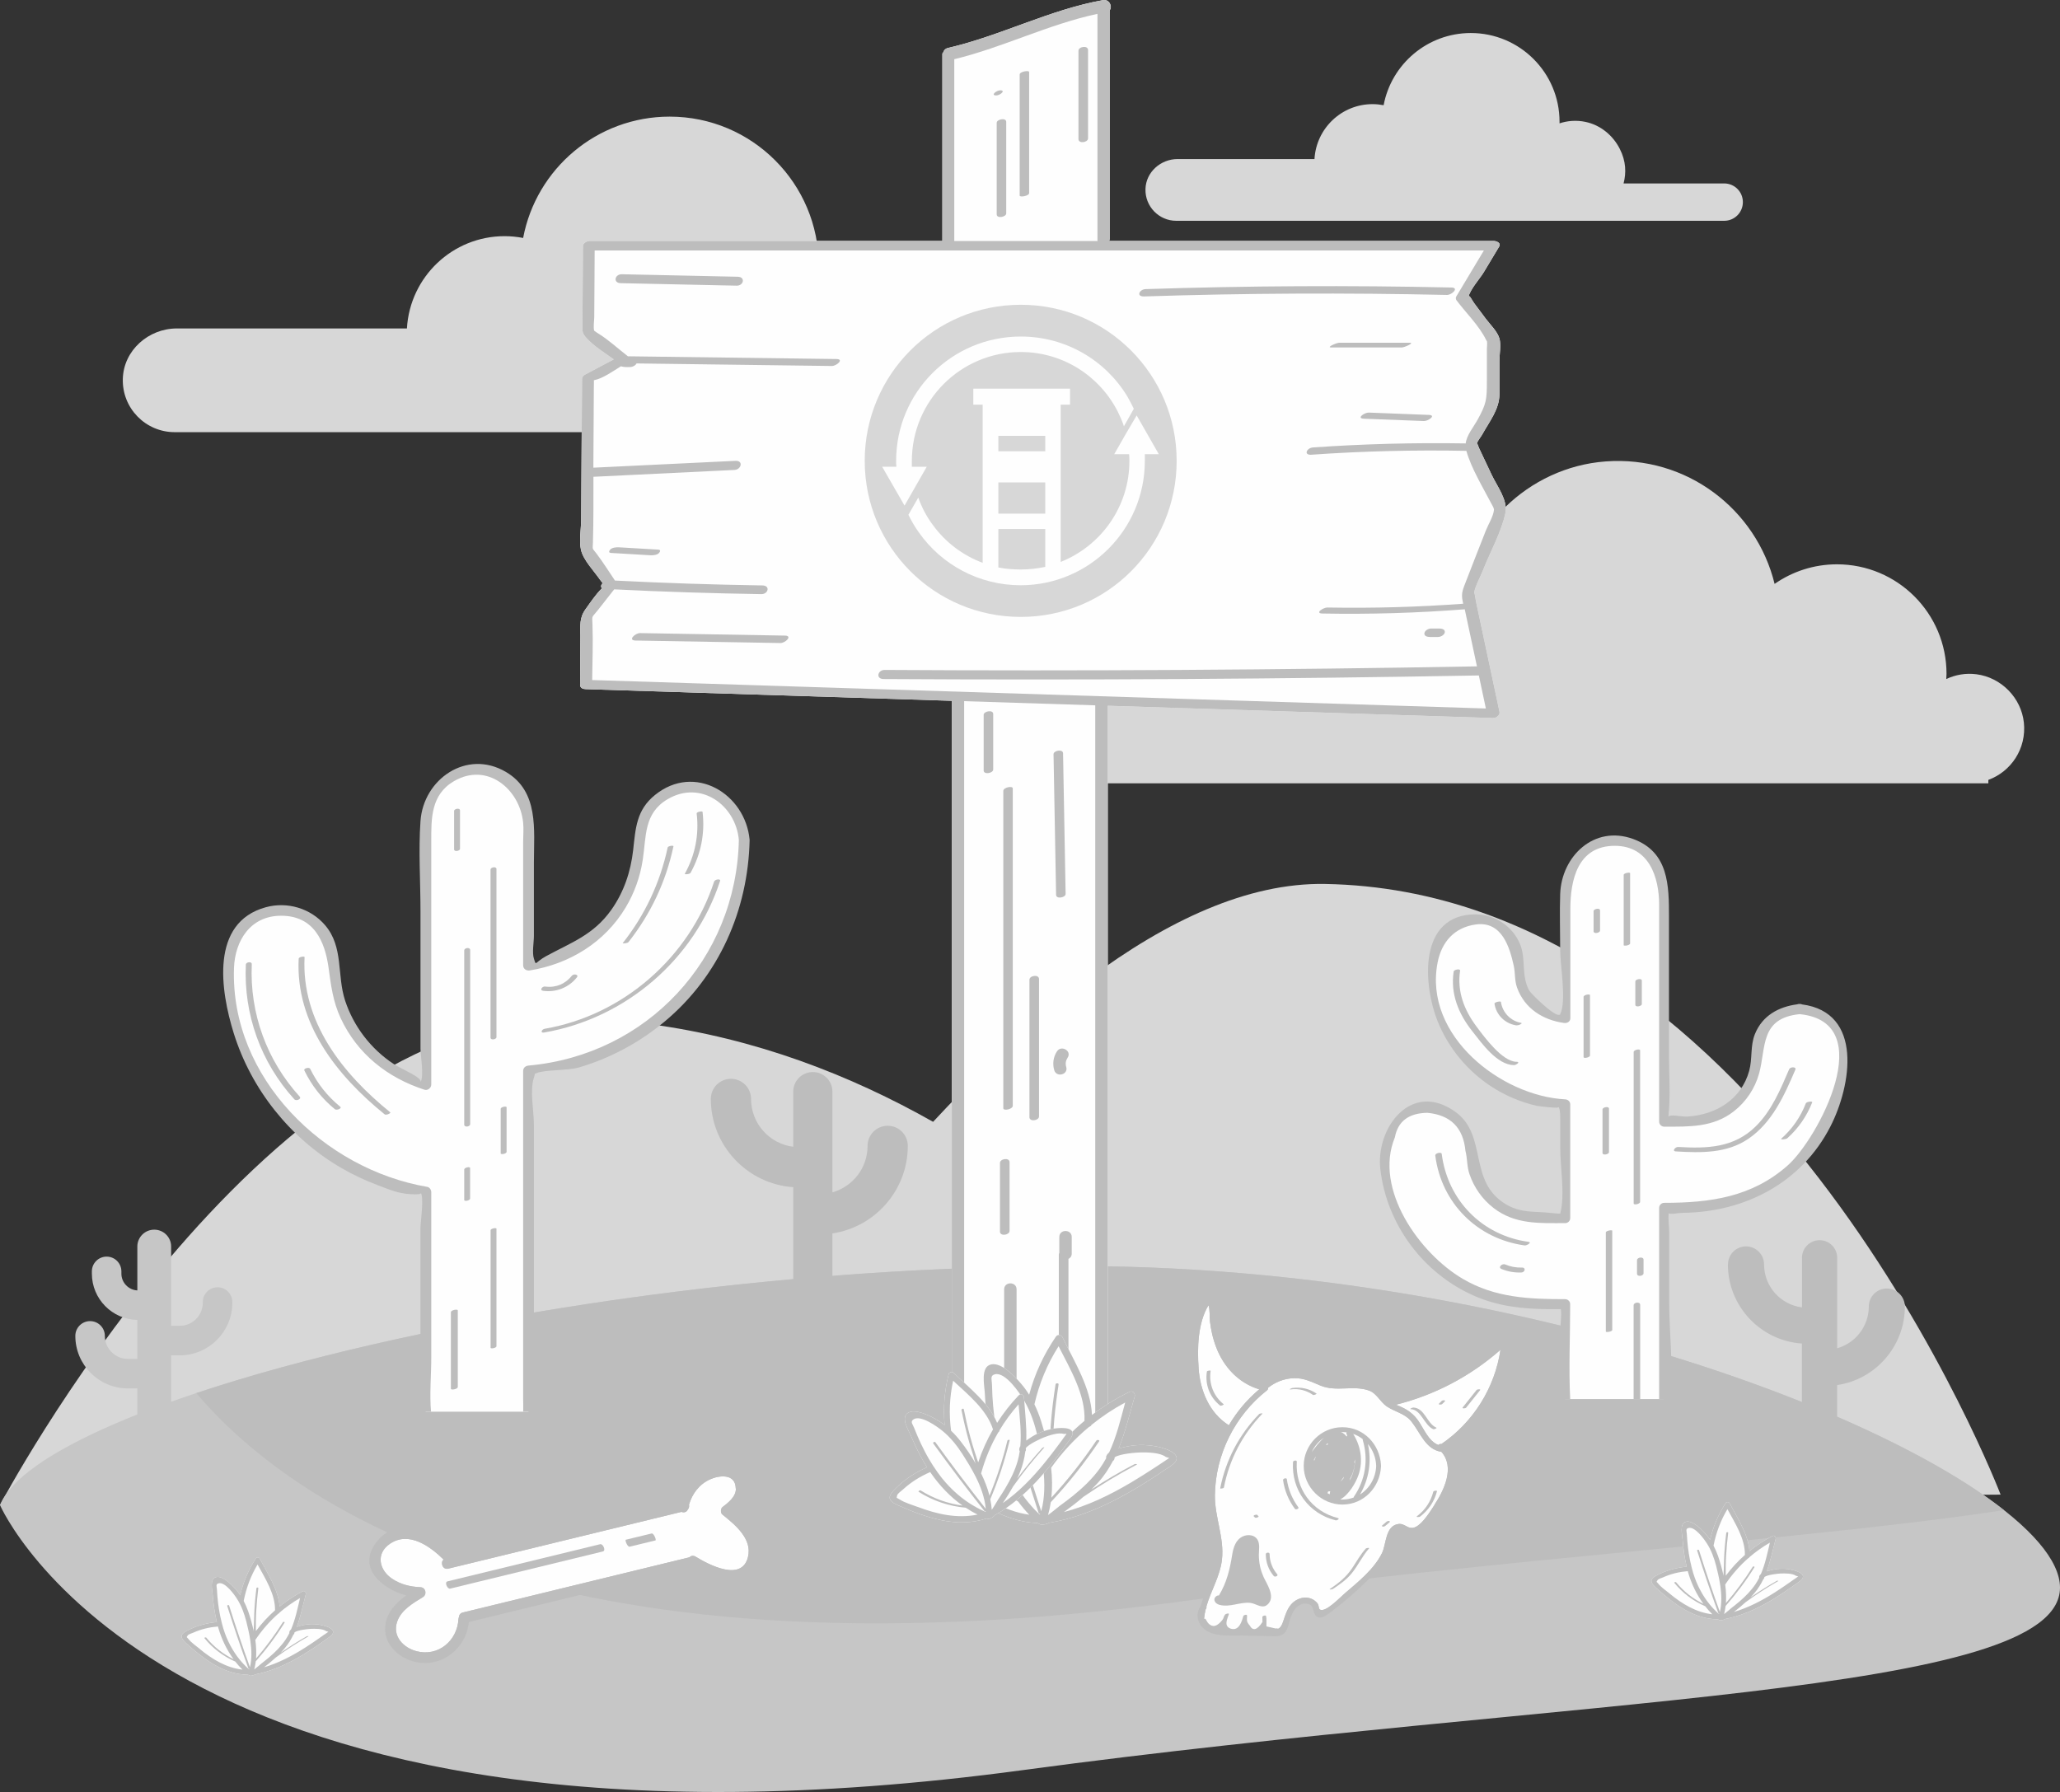 <?xml version="1.0" encoding="UTF-8"?>
<svg id="Layer_1" data-name="Layer 1" xmlns="http://www.w3.org/2000/svg" viewBox="0 0 346.17 301.17">
  <rect x="0" y="0" width="346.17" height="301.17" fill="#333333" stroke="none"/>
  <defs>
    <style>
      .cls-1 {
        fill: #d7d7d7;
      }

      .cls-2 {
        fill: #bdbdbd;
      }

      .cls-3 {
        fill: #c6c6c6;
      }

      .cls-4 {
        fill: #fefefe;
      }
    </style>
  </defs>
  <g>
    <path class="cls-1" d="M340.1,121.45c-.44-4.17-3.8-7.59-7.96-8.13-1.83-.24-3.57.09-5.08.8.01-.29.04-.58.04-.87,0-10.17-8.24-18.41-18.41-18.41-3.9,0-7.51,1.22-10.48,3.29-3.05-12.5-14.76-21.61-28.42-20.58-13,.98-23.6,11.36-24.87,24.33-.39,4.04.12,7.91,1.33,11.45-.38-.05-.76-.08-1.16-.08-1.79,0-3.46.52-4.88,1.41,0-.17.03-.33.03-.5,0-9.66-7.83-17.5-17.5-17.5s-17.5,7.83-17.5,17.5c0,.94.1,1.87.24,2.77h-29.38c-4.07,0-7.36,3.3-7.36,7.36s3.3,7.36,7.36,7.36h158.03v-.58c3.81-1.4,6.43-5.24,5.97-9.63Z"/>
    <path class="cls-1" d="M0,252.95s43.6-82.72,95.54-81.85c74.7,1.26,121.38,72.76,121.38,72.76L0,252.95Z"/>
    <path class="cls-1" d="M109.06,252.95s61.62-105.26,113.57-104.39c74.7,1.26,113.56,102.63,113.56,102.63l-227.13,1.76Z"/>
    <path class="cls-3" d="M346.17,266.82c0,18.3-81.84,18.19-174.21,30.66C27.62,316.96,0,252.95,0,252.95c6.94-17.35,95.09-40.17,180.98-40.17s165.19,35.74,165.19,54.04Z"/>
    <path class="cls-1" d="M184.1,62.09h-28.45c.77-2.96.72-6.26-1.07-9.79-1.94-3.82-5.45-6.71-9.64-7.59-2.61-.55-5.11-.33-7.36.41,0-.15.01-.3.01-.46,0-13.84-11.22-25.06-25.06-25.06-12.24,0-22.43,8.78-24.62,20.39-1.01-.19-2.05-.3-3.11-.3-8.77,0-15.92,6.86-16.42,15.51H29.72c-4.77,0-8.94,3.68-9.08,8.45-.15,4.94,3.81,8.98,8.71,8.98h154.74c2.91,0,5.27-2.36,5.27-5.27s-2.36-5.27-5.27-5.27Z"/>
    <path class="cls-1" d="M289.76,30.83h-16.93c.46-1.76.43-3.73-.64-5.82-1.15-2.27-3.24-3.99-5.74-4.52-1.55-.33-3.04-.2-4.38.24,0-.09,0-.18,0-.27,0-8.24-6.68-14.91-14.91-14.91-7.28,0-13.35,5.23-14.65,12.13-.6-.11-1.22-.18-1.85-.18-5.22,0-9.47,4.08-9.77,9.23h-23c-2.84,0-5.32,2.19-5.4,5.03-.09,2.94,2.27,5.35,5.18,5.35h92.07c1.73,0,3.14-1.4,3.14-3.14s-1.4-3.14-3.14-3.14Z"/>
    <path class="cls-2" d="M32.98,234.12c14.38,17.04,56.89,49.68,165.54,35.02,54.71-7.38,105.72-10.36,138.23-15.35-23.46-18.45-87.54-41.01-155.77-41.01-56.13,0-113.23,9.75-148,21.35Z"/>
    <g>
      <path class="cls-4" d="M252.96,86.16c.44-2.1-1.38-4.43-2.29-6.35-.71-1.51-1.43-3.02-2.14-4.53-.11-.23-.28-.89-.37-.71.15-.51.69-1.13.92-1.55,1.23-2.23,2.89-4.23,2.89-6.8v-5.6c0-1.07.3-2.69,0-3.73-.35-1.2-1.56-2.34-2.3-3.33-.65-.87-1.3-1.74-1.95-2.61-.38-.51-.82-1.53-.95-1.06.25-1.21,1.98-3.16,2.55-4.11.87-1.45,1.74-2.9,2.61-4.35.36-.6-.47-.93-.89-.93h-64.68c.07-.1.11-.21.11-.33V1.73c.52-.62-.05-1.9-1.11-1.71-9.02,1.61-17.2,6-26.1,8.05-.42.1-.64.37-.72.68-.11.1-.18.21-.18.33v31.42h-59.3c-.42,0-1.1.36-1.1.85-.03,4.35-.06,8.7-.08,13.05,0,1.38-.1,1.6.79,2.53,1.23,1.31,2.93,2.37,4.46,3.46-.01.01-.02.03-.04.04-1.57.83-3.14,1.66-4.71,2.49-.25.13-.56.39-.57.71-.03,4.7-.06,9.39-.09,14.09l-.06,9.6c0,1.52-.38,3.59-.03,5.09.4,1.74,2.2,3.56,3.2,5.02.11.16.28.36.44.57-.28.3-.38.66-.09.85-.03.03-.05.05-.08.08-.98.96-1.86,2.28-2.66,3.39-1.13,1.56-.9,2.74-.91,4.7-.02,2.69-.03,5.39-.05,8.08,0,.54.49.71.95.72,17.2.55,34.4,1.1,51.6,1.64l9.91.32v128.52c-.7.47-.5,1.88.6,1.93l24.54,1.21c.72.04,1.05-.54,1-1.1.04-.11.07-.23.07-.37V118.61c15.26.49,30.53.97,45.79,1.46,6.19.2,12.38.39,18.56.59.18.04.37.03.57-.01.28-.03.49-.15.64-.32.21-.18.33-.43.27-.71-1.31-6.16-2.63-12.32-3.94-18.48-.11-.52-.25-1.75-.33-1.49.22-1.26,1.06-2.68,1.52-3.86,1.2-3.07,3.09-6.41,3.76-9.64Z"/>
      <g>
        <path class="cls-2" d="M252.96,86.16c.44-2.1-1.38-4.43-2.29-6.35-.71-1.51-1.43-3.02-2.14-4.53-.11-.23-.28-.89-.37-.71.15-.51.69-1.13.92-1.55,1.23-2.23,2.89-4.23,2.89-6.8v-5.6c0-1.07.3-2.69,0-3.73-.35-1.2-1.56-2.34-2.3-3.33-.65-.87-1.3-1.74-1.95-2.61-.38-.51-.82-1.53-.95-1.06.25-1.21,1.98-3.16,2.55-4.11.87-1.45,1.74-2.9,2.61-4.35.36-.6-.47-.93-.89-.93h-64.68c.07-.1.11-.21.11-.33V1.73c.52-.62-.05-1.9-1.11-1.71-9.02,1.61-17.2,6-26.1,8.05-.42.1-.64.37-.72.68-.11.1-.18.21-.18.33v31.42h-59.3c-.42,0-1.1.36-1.1.85-.03,4.35-.06,8.7-.08,13.05,0,1.38-.1,1.6.79,2.53,1.23,1.31,2.93,2.37,4.46,3.46-.01.01-.02.03-.04.04-1.57.83-3.14,1.66-4.71,2.49-.25.13-.56.39-.57.71-.03,4.7-.06,9.39-.09,14.09l-.06,9.6c0,1.52-.38,3.59-.03,5.09.4,1.74,2.2,3.56,3.2,5.02.11.16.28.36.44.57-.28.3-.38.66-.09.85-.03.03-.05.05-.08.08-.98.96-1.86,2.28-2.66,3.39-1.13,1.56-.9,2.74-.91,4.7-.02,2.69-.03,5.39-.05,8.08,0,.54.49.71.95.72,17.2.55,34.4,1.1,51.6,1.64l9.91.32v128.52c-.7.47-.5,1.88.6,1.93l24.54,1.21c.72.04,1.05-.54,1-1.1.04-.11.07-.23.07-.37V118.61c15.26.49,30.53.97,45.79,1.46,6.19.2,12.38.39,18.56.59.18.04.37.03.57-.01.28-.03.49-.15.64-.32.21-.18.33-.43.27-.71-1.31-6.16-2.63-12.32-3.94-18.48-.11-.52-.25-1.75-.33-1.49.22-1.26,1.06-2.68,1.52-3.86,1.2-3.07,3.09-6.41,3.76-9.64ZM160.36,9.95c8.2-1.98,15.8-5.86,24.06-7.62v38.02c0,.06,0,.11.02.16h-24.08V9.95ZM184.04,247.3c-4.66-.23-9.31-.46-13.97-.69.41-.1.76-.42.76-.97v-28.95c0-1.34-2.09-1.34-2.09,0v28.95c0,.49.28.8.64.93-2.45-.12-4.91-.24-7.36-.36V117.84c7.34.23,14.68.47,22.03.7v128.76ZM245.94,101.46c-7.62.56-15.25.78-22.89.64-.68-.01-2.17.98-.82,1.01,7.98.15,15.95-.09,23.91-.71.68,3.2,1.36,6.39,2.05,9.59-33.18.6-66.36.8-99.54.6-1.17,0-1.53,1.52-.17,1.53,33.35.2,66.69,0,100.03-.6.4,1.85.79,3.7,1.18,5.55l-50.29-1.6c-27.3-.87-54.6-1.74-81.9-2.61-6-.19-11.99-.38-17.99-.57.04-3.11.16-6.25.05-9.35-.06-1.63-.17-1.03.9-2.39.92-1.17,1.83-2.33,2.75-3.5,8.24.41,16.48.67,24.73.8,1.15.02,1.55-1.44.18-1.46-8.26-.13-16.52-.4-24.78-.82-1-1.48-1.96-3.01-3.03-4.44-.87-1.17-.71-.56-.67-2.03.11-3.65.07-7.31.08-10.97,7.9-.38,15.8-.76,23.7-1.15,1.16-.06,1.54-1.6.16-1.53-7.96.38-15.91.77-23.87,1.15,0-.11,0-.21,0-.32.03-4.39.06-8.78.08-13.18,0-.4.03-.81.01-1.21.02,0,.03,0,.05,0,1.41-.26,3.08-1.46,4.49-2.33.47.14.96.16,1.61.12.49-.03.89-.32,1.02-.6,10.94.14,21.88.29,32.81.43.78.01,2.13-1.15.78-1.17-11.68-.15-23.36-.31-35.05-.46-.02-.01-.03-.03-.04-.04-1.63-1.25-3.21-2.74-4.96-3.81-.17-.11-.46-.28-.67-.46-.15-.65.01-1.61.02-2.26.02-3.74.05-7.48.07-11.22h149.43c-1.55,2.59-3.11,5.18-4.66,7.77-.1.17-.06.45.05.6,1.58,2.1,3.8,4.27,4.96,6.62.11.23.15.26.16.24.08.43-.01.97-.01,1.39v5.36c0,3.09-.08,3.77-1.54,6.43-.75,1.36-1.85,2.62-2.02,4.02-8.57-.14-17.13.08-25.67.68-1.03.07-1.64,1.31-.25,1.22,8.67-.61,17.34-.82,26.03-.65.82,2.9,2.75,6.09,4.14,8.75.16.3.44.73.5,1.07,0,.01,0,.01,0,.03,0,.02,0,.03,0,.06-.08,1.07-.97,2.48-1.36,3.48-1.21,3.1-2.44,6.18-3.63,9.29-.49,1.29-.45,1.78-.18,3.05Z"/>
        <path class="cls-2" d="M243.89,48.32c-17.13-.38-34.26-.29-51.38.27-1.05.03-1.63,1.28-.24,1.23,16.95-.55,33.91-.63,50.87-.25.83.02,2.12-1.22.76-1.25Z"/>
        <path class="cls-2" d="M123.96,46.51c-6.49-.14-12.98-.28-19.47-.42-1.16-.03-1.54,1.47-.17,1.5,6.49.14,12.98.28,19.47.42,1.16.03,1.54-1.47.17-1.5Z"/>
        <path class="cls-2" d="M131.9,106.82c-8.11-.14-16.23-.28-24.34-.42-.83-.01-2.12,1.23-.76,1.25,8.11.14,16.23.28,24.34.42.83.01,2.12-1.23.76-1.25Z"/>
        <path class="cls-2" d="M240.28,107.05h1.39c.43,0,1.06-.33,1.12-.79.06-.52-.55-.63-.92-.63h-1.39c-.43,0-1.06.33-1.12.79-.06.52.55.63.92.63Z"/>
        <path class="cls-2" d="M110.59,92.37c-2.2-.13-4.4-.26-6.61-.39-.41-.02-1.13.04-1.43.38-.21.25-.34.54.15.57l6.61.39c.41.02,1.13-.04,1.43-.38.21-.25.34-.54-.15-.57Z"/>
        <path class="cls-2" d="M240.09,69.73c-3.36-.13-6.72-.26-10.08-.39-.69-.03-2.16.98-.81,1.03,3.36.13,6.72.26,10.08.39.69.03,2.16-.98.81-1.03Z"/>
        <path class="cls-2" d="M236.86,57.6h-11.82c-.42,0-2.27.8-1.31.8h11.82c.42,0,2.27-.8,1.31-.8Z"/>
        <path class="cls-2" d="M179.17,179.31c-.17-.56-.08-1.06.24-1.56.74-1.13-1.07-2.17-1.8-1.05-.61.93-.77,2.1-.45,3.16.38,1.28,2.4.74,2.01-.55Z"/>
        <path class="cls-2" d="M178.01,207.89v2.67c-.05.08-.08.17-.08.28v24.19c0,.88,1.62.68,1.62-.1v-23.36c.31-.15.55-.44.55-.9v-2.78c0-1.34-2.09-1.34-2.09,0Z"/>
        <path class="cls-2" d="M178.59,240.89c-1.34,0-1.34,2.09,0,2.09s1.34-2.09,0-2.09Z"/>
        <path class="cls-2" d="M179.07,150.23c-.14-7.88-.29-15.75-.43-23.63-.01-.76-1.62-.47-1.6.16.14,7.88.29,15.75.43,23.63.01.76,1.62.47,1.6-.16Z"/>
        <path class="cls-2" d="M170.19,185.83v-53.33c0-.48-1.59-.18-1.59.43v53.33c0,.48,1.59.18,1.59-.43Z"/>
        <path class="cls-2" d="M174.6,187.63v-23.09c0-.83-1.61-.6-1.61.12v23.09c0,.83,1.61.6,1.61-.12Z"/>
        <path class="cls-2" d="M168.06,15.18c-.57,0-1.7.86-.63.86.57,0,1.7-.86.63-.86Z"/>
        <path class="cls-2" d="M171.35,12.53v20.34c0,.33,1.59.08,1.59-.43V12.1c0-.33-1.59-.08-1.59.43Z"/>
        <path class="cls-2" d="M167.49,20.64v15.39c0,.75,1.6.45,1.6-.16v-15.39c0-.75-1.6-.45-1.6.16Z"/>
        <path class="cls-2" d="M181.23,8.53v14.84c0,.83,1.61.59,1.61-.12v-14.84c0-.83-1.61-.59-1.61.12Z"/>
        <path class="cls-2" d="M169.65,206.87v-11.55c0-.83-1.61-.59-1.61.12v11.55c0,.83,1.61.59,1.61-.12Z"/>
        <path class="cls-2" d="M166.9,129.33v-9.35c0-.75-1.6-.46-1.6.16v9.35c0,.75,1.6.46,1.6-.16Z"/>
      </g>
    </g>
    <path class="cls-2" d="M77.83,231.39v6.83c0,.52,1.17.3,1.17-.13v-6.83c0-.52-1.17-.3-1.17.13Z"/>
    <g>
      <path class="cls-4" d="M71.55,237.25h17.25v-57.24c20.22-1.38,36.25-18.26,36.25-38.83,0-4.89-3.96-8.85-8.85-8.85s-8.85,3.96-8.85,8.85c0,10.8-8.11,19.74-18.56,21.06v-24.28c0-4.76-3.86-8.62-8.62-8.62s-8.62,3.86-8.62,8.62v44.32c-8.92-2.51-15.48-10.72-15.48-20.43,0-4.89-3.96-8.85-8.85-8.85s-8.85,3.96-8.85,8.85c0,19.51,14.43,35.71,33.17,38.5v36.91Z"/>
      <path class="cls-2" d="M70.65,200.39c.68.66,0,5.07,0,6.03v23.4c0,2.31-.24,4.92-.06,7.43h1.84c-.26-2.94.04-6.06.04-8.98v-27.93c0-.36-.28-.81-.66-.87-17.3-2.95-33.12-18.25-32.49-36.77.16-4.61,2.76-8.8,7.92-8.8,5.46,0,7.36,4.22,7.98,8.79.4,2.95.74,5.65,2.02,8.41,2.79,6.01,7.87,10.03,14.09,12.04.56.18,1.14-.31,1.14-.87v-40.92c0-3.78-.08-7.79,3.82-10.07,5.56-3.24,11.04,1.31,11.62,6.96.11,1.07,0,2.22,0,3.29v20.69c0,.64.57.97,1.14.87,6.69-1.11,12.56-4.7,16.09-10.58,1.47-2.45,2.44-5.18,2.87-8.01.61-3.9.14-7.83,4.2-10.2,5.57-3.26,11.43,1.02,11.95,6.86-.43,19.98-15.4,36.13-35.35,37.92-.49.04-.9.38-.9.9v55.04c0,.72.04,1.47.01,2.2h1.93c.23-3.1-.13-6.42-.13-9.39v-38.82c0-2.23-.72-5.78,0-7.89.14-.42.16-.59.14-.66.04,0,.11-.01.24-.08,1.12-.6,5.34-.45,7.1-.96,5.3-1.54,10.25-4.2,14.49-7.74,9.12-7.6,14.03-18.75,14.28-30.52-.7-7.76-9.24-12.96-15.91-7.55-3.12,2.53-3.25,5.56-3.66,9.24-.41,3.64-1.56,7.08-3.69,10.08-3,4.21-6.69,5.45-10.92,7.75-2.03,1.11-1.63,1.77-2.07.43-.33-1.01,0-2.76,0-3.84v-12.32c0-5.51.88-11.95-4.72-15.23-6.59-3.86-13.85,1.23-14.34,8.27-.35,4.98,0,10.11,0,15.1v23.12c0,1.21.63,4.58,0,5.69.45-.78-3.14-2.19-4.49-3.08-3.83-2.51-6.76-6.33-8.18-10.67-1.41-4.31-.22-8.98-3.35-12.65-2.44-2.86-6.38-4.02-9.98-3.03-9.39,2.58-7.6,14.05-5.39,21.15,2.95,9.47,9.48,17.66,18.05,22.65,1.93,1.12,3.96,2.08,6.05,2.87,1.42.53,3.18,1.31,4.7,1.44-1.55-.13,3.3.5,2.6-.19Z"/>
      <path class="cls-2" d="M82.43,146.15v28.23c0,.49,1,.33,1-.09v-28.23c0-.49-1-.33-1,.09Z"/>
      <path class="cls-2" d="M84.14,186.36v7.48c0,.25.99.08.99-.26v-7.48c0-.25-.99-.08-.99.26Z"/>
      <path class="cls-2" d="M82.44,206.77v19.73c0,.22.99.06.99-.26v-19.73c0-.22-.99-.06-.99.26Z"/>
      <path class="cls-2" d="M78.01,159.74v29.25c0,.53,1,.39,1-.07v-29.25c0-.53-1-.39-1,.07Z"/>
      <path class="cls-2" d="M78.01,196.57v5.1c0,.3.99.11.99-.26v-5.1c0-.3-.99-.11-.99.26Z"/>
      <path class="cls-2" d="M76.31,136.29v6.46c0,.46.99.28.99-.1v-6.46c0-.46-.99-.28-.99.1Z"/>
      <path class="cls-2" d="M65.58,186.94c-8.02-6.49-14.95-15.22-14.4-26.08,0-.19-.97-.06-.99.26-.55,10.9,6.43,19.66,14.46,26.17.23.18,1.11-.2.92-.35Z"/>
      <path class="cls-2" d="M57.2,186.02c-2.15-1.75-3.86-3.89-5.07-6.38-.18-.37-1.15-.07-.99.26,1.23,2.54,2.95,4.74,5.14,6.52.3.24,1.22-.15.91-.4Z"/>
      <path class="cls-2" d="M50.38,184.32c-5.56-6.1-8.44-14.03-8.07-22.27.02-.52-.98-.39-1,.07-.38,8.37,2.52,16.45,8.16,22.64.31.34,1.24-.06.9-.44Z"/>
      <path class="cls-2" d="M112.2,142.42c-1.27,5.92-3.81,11.34-7.56,16.09-.05.07.79.05.97-.18,3.75-4.75,6.3-10.17,7.56-16.09.04-.21-.92-.06-.97.18Z"/>
      <path class="cls-2" d="M96.11,163.97c-1.1,1.4-2.74,2.08-4.5,1.83-.49-.07-1,.62-.34.72,2.16.3,4.31-.54,5.67-2.26.39-.49-.55-.65-.82-.29Z"/>
      <path class="cls-2" d="M118.06,136.45c-.02-.2-1.02,0-.99.26.42,3.58-.25,6.99-1.99,10.14-.08.15.83.09.97-.17,1.76-3.18,2.43-6.63,2.01-10.24Z"/>
      <path class="cls-2" d="M120.01,148.14c-4.13,12.71-15.29,22.49-28.48,24.76-.5.09-.79.74-.11.63,13.68-2.35,25.29-12.27,29.59-25.49.13-.39-.87-.27-.99.1Z"/>
      <path class="cls-2" d="M75.77,220.54v12.86c0,.26,1.16.08,1.16-.31v-12.86c0-.26-1.16-.08-1.16.31Z"/>
    </g>
    <g>
      <path class="cls-4" d="M123.66,250.18c.03,1.36-1.29,2.37-2.24,3.1-.35.27-.37.98-.02,1.26,2.1,1.7,5.06,4.06,4.29,7.15-1.05,4.22-6.59,1.28-8.81-.08-.4-.24-.79-.13-1.04.12l-38.07,9.27c-.43.11-.63.43-.65.77-.04.1-.07.2-.08.33-.18,3.64-3.41,6.38-7.07,5.4-2.23-.6-4.07-2.55-3.22-4.98.69-1.96,2.64-3.08,4.31-4.1.74-.45.49-1.63-.41-1.67-1.69-.07-3.32-.46-4.75-1.42-2.23-1.49-2.78-4.27-.34-5.9,3.14-2.1,6.63.36,8.98,2.67-.6.53-.15,1.77.8,1.53l39.17-9.54c.4.16.88.07,1.06-.39.21-.21.28-.52.21-.81.54-1.87,1.74-3.46,3.58-4.28,1.41-.63,4.23-1.07,4.28,1.56Z"/>
      <path class="cls-2" d="M114.1,252.37l-37.61,9.16c-3.25-3.39-9.59-7.29-13.31-2.26-3.17,4.28,1,7.73,5.07,8.87-1.73,1.25-3.24,2.8-3.5,5.04-.31,2.58,1.47,4.72,3.75,5.7,4.8,2.06,9.79-1.33,10.29-6.28l37.48-9.13c.05-.01.1-.03.14-.05,3.07,1.8,8.24,4,10.49.05,2.1-3.69-.76-7.16-3.48-9.53,1.23-1.14,2.18-2.57,1.99-4.35-.18-1.73-1.51-2.87-3.17-3.15-3.78-.62-7.13,2.51-8.15,5.94ZM123.66,250.18c.03,1.36-1.29,2.37-2.24,3.1-.35.27-.37.98-.02,1.26,2.1,1.7,5.06,4.06,4.29,7.15-1.05,4.22-6.59,1.28-8.81-.08-.4-.24-.79-.13-1.04.12l-38.07,9.27c-.43.11-.63.43-.65.77-.04.1-.07.2-.08.33-.18,3.64-3.41,6.38-7.07,5.4-2.23-.6-4.07-2.55-3.22-4.98.69-1.96,2.64-3.08,4.31-4.1.74-.45.49-1.63-.41-1.67-1.69-.07-3.32-.46-4.75-1.42-2.23-1.49-2.78-4.27-.34-5.9,3.14-2.1,6.63.36,8.98,2.67-.6.53-.15,1.77.8,1.53l39.17-9.54c.4.16.88.07,1.06-.39.21-.21.28-.52.21-.81.54-1.87,1.74-3.46,3.58-4.28,1.41-.63,4.23-1.07,4.28,1.56Z"/>
      <path class="cls-2" d="M75.64,266.99l25.68-6.25c.55-.14,0-1.33-.45-1.22l-25.68,6.25c-.55.14,0,1.33.45,1.22Z"/>
      <path class="cls-2" d="M105.81,259.94l4.33-1.05c.21-.05-.28-1.26-.64-1.17l-4.33,1.05c-.21.05.28,1.26.64,1.17Z"/>
    </g>
    <path class="cls-2" d="M119.45,184.69c0-1.87,1.51-3.38,3.38-3.38s3.38,1.51,3.38,3.38c0,4.13,3.1,7.54,7.09,8.04v-9.27c0-1.82,1.48-3.29,3.29-3.29h0c1.82,0,3.29,1.48,3.29,3.29v16.93c3.41-.96,5.91-4.09,5.91-7.81,0-1.87,1.51-3.38,3.38-3.38s3.38,1.51,3.38,3.38c0,7.45-5.51,13.64-12.67,14.71v14.31c0,1.82-1.48,3.29-3.29,3.29h0c-1.82,0-3.29-1.48-3.29-3.29v-22.08c-7.72-.53-13.85-6.98-13.85-14.83Z"/>
    <path class="cls-2" d="M290.38,212.5c0-1.68,1.36-3.03,3.03-3.03s3.03,1.36,3.03,3.03c0,3.71,2.78,6.77,6.37,7.22v-8.33c0-1.63,1.32-2.96,2.96-2.96h0c1.63,0,2.96,1.32,2.96,2.96v15.2c3.06-.86,5.31-3.68,5.31-7.01,0-1.68,1.36-3.03,3.03-3.03s3.03,1.36,3.03,3.03c0,6.69-4.95,12.25-11.38,13.2v12.85c0,1.63-1.32,2.96-2.96,2.96h0c-1.63,0-2.96-1.32-2.96-2.96v-19.83c-6.94-.47-12.44-6.26-12.44-13.32Z"/>
    <g>
      <g>
        <path class="cls-4" d="M302.39,169.57c-4,0-7.24,3.24-7.24,7.24v.39c0,6.23-5.07,11.29-11.29,11.29h-4.25v-38.89c0-4.58-3.72-8.3-8.3-8.3s-8.3,3.72-8.3,8.3v21.5c-4.35-.22-7.82-3.82-7.82-8.22v-1.12c0-4-3.24-7.24-7.24-7.24s-7.24,3.24-7.24,7.24v1.12c0,12.38,9.96,22.48,22.29,22.7v19.12h-4.63c-6.23,0-11.29-5.07-11.29-11.29,0-4-3.24-7.24-7.24-7.24s-7.24,3.24-7.24,7.24c0,14.21,11.56,25.77,25.77,25.77h4.63v15.95h16.6v-32.16h4.25c14.21,0,25.77-11.56,25.77-25.77v-.39c0-4-3.24-7.24-7.24-7.24Z"/>
        <path class="cls-2" d="M302.77,168.78c-.11-.04-.23-.07-.38-.05-.15-.02-.28.01-.38.06-3.13.41-5.84,1.89-7.1,4.98-.82,2.01-.4,4.14-.97,6.2-1.33,4.81-5.61,7.4-10.39,7.68-1.02.06-2.75-.42-3.18,0,.01-.42.07-.88.09-1.09.23-3.08,0-6.26,0-9.34v-23.14c0-5.27-.04-10.89-6.02-13.08-6.55-2.39-12.04,2.9-12.26,9.24-.11,3.17,0,6.38,0,9.55,0,2.42,1.1,8.45,0,10.66-.02.04-.02.06-.04.09-.04,0-.07,0-.14.01-.89.24-4.74-3.57-5.01-4.06-1.41-2.52-.51-5.23-1.54-7.78-1.22-3.01-4.24-5.04-7.48-5.04-9.74,0-8.86,11.97-6.3,18.17,1.56,3.77,4.09,7.08,7.3,9.59,1.58,1.24,3.3,2.26,5.15,3.06,1.35.59,2.75,1.05,4.19,1.37.04,0,4.04.56,3.54.14.24.2.34.74.34,2.16v4.79c0,3.26.83,7.81,0,11-.51.02-1.13-.05-1.48-.09-2.7-.33-4.99.09-7.59-1.43-6.55-3.84-3-11.64-8.62-15.62-7.39-5.23-13.35,2.76-12.54,9.71,1.09,9.32,7.24,17.55,15.84,21.29,4,1.74,8.1,2.18,12.41,2.21.63,0,1.26.01,1.89,0,.07,0,.13,0,.19-.01.17,1.12-.11,2.72-.11,3.75,0,3.13-.56,7.42-.3,11.37h1.98c-.26-5.29,0-10.65,0-15.95,0-.46-.39-.84-.84-.84-6.06,0-11.79-.23-17.2-3.41-7.28-4.27-15.01-15.11-11.42-23.78.5-2.7,2.32-4.08,5.46-4.13,3.9.37,6.03,2.5,6.4,6.4.34,1.31.22,2.58.68,3.92.77,2.25,2.16,4.22,4.05,5.68,3.62,2.8,7.74,2.54,12.04,2.54.46,0,.84-.39.84-.84v-19.12c0-.47-.39-.82-.84-.84-10.78-.56-23.84-10.72-21.45-22.99.67-3.45,2.8-5.9,6.4-6.4,4.46-.62,5.73,3.93,6.4,6.96.27,1.24.11,2.43.56,3.67,1.26,3.49,4.34,5.43,7.88,5.92.53.07,1.07-.21,1.07-.81v-18.35c0-4.82,1.2-10.61,7.46-10.61,5.78,0,7.46,5.29,7.46,9.94v36.42c0,.46.39.84.84.84,4.21,0,8.24.15,11.74-2.6,2.02-1.59,3.52-3.82,4.21-6.31,1.21-4.4.12-9.33,6.83-10,13.51,1.36,3.06,20.91-1.99,25.4-6.03,5.36-13.07,6.31-20.79,6.31-.46,0-.84.39-.84.84v31.46c0,.23,0,.47,0,.7h1.97c.42-5.35-.28-11.18-.28-16.33v-11.73c0-.89-.21-2.19-.08-3.18.42.23,1.57-.07,2.38-.08,10.38-.1,19.93-5.03,24.78-14.49,3.55-6.91,5.56-19.2-4.78-20.54Z"/>
      </g>
      <path class="cls-2" d="M274.53,176.81v25.46c0,.29,1.08.1,1.08-.29v-25.46c0-.29-1.08-.1-1.08.29Z"/>
      <path class="cls-2" d="M269.29,186.46v7.3c0,.47,1.09.26,1.09-.13v-7.3c0-.47-1.09-.26-1.09.13Z"/>
      <path class="cls-2" d="M269.85,207.13v16.66c0,.17,1.08.02,1.08-.29v-16.66c0-.17-1.08-.02-1.08.29Z"/>
      <path class="cls-2" d="M272.85,147.05v11.79c0,.21,1.08.04,1.08-.29v-11.79c0-.21-1.08-.05-1.08.29Z"/>
      <path class="cls-2" d="M267.79,153.14v3.37c0,.5,1.09.29,1.09-.12v-3.37c0-.5-1.09-.29-1.09.12Z"/>
      <path class="cls-2" d="M300.66,179.69c-1.45,3.38-2.94,6.96-5.6,9.59-3.66,3.63-8.19,3.77-13.04,3.48-.5-.03-1.12.71-.39.75,4.21.25,8.54.35,12.17-2.12,4.01-2.73,6.04-7.29,7.89-11.6.24-.55-.85-.52-1.03-.1Z"/>
      <path class="cls-2" d="M303.45,185.45c-.89,2.29-2.27,4.27-4.1,5.9-.26.23.78.15.99-.05,1.87-1.67,3.27-3.7,4.19-6.03.1-.25-.96-.13-1.08.17Z"/>
      <path class="cls-2" d="M275.62,235.12v-15.82c0-.59-1.1-.44-1.1.07v15.75h1.1Z"/>
      <path class="cls-2" d="M275.09,211.8v2.25c0,.58,1.1.43,1.1-.08v-2.25c0-.58-1.1-.43-1.1.08Z"/>
      <path class="cls-2" d="M256.87,208.71c-7.82-1.07-13.6-6.98-14.6-14.79-.05-.37-1.14-.13-1.08.29,1.03,8,7.05,14,15.02,15.1.35.05,1.27-.52.66-.6Z"/>
      <path class="cls-2" d="M255.74,213.03c-.98.03-1.92-.15-2.82-.53-.48-.2-1.26.49-.62.76,1.07.45,2.19.64,3.35.6.63-.02.82-.86.09-.83Z"/>
      <path class="cls-2" d="M254.83,178.45c-2.4-.06-5.38-4.14-6.7-5.91-2.08-2.77-3.3-5.92-2.77-9.41.06-.38-1.03-.19-1.08.15-.57,3.75.82,7.12,3.13,10.03,1.61,2.04,4.14,5.64,6.99,5.7.38,0,1.16-.55.44-.57Z"/>
      <path class="cls-2" d="M255.6,171.9c-1.77-.31-3.12-1.75-3.38-3.51-.03-.19-1.12.03-1.08.29.27,1.86,1.73,3.31,3.57,3.63.23.04.55-.03.76-.14.07-.04.39-.22.14-.26Z"/>
      <path class="cls-2" d="M266.11,167.55v10.11c0,.27,1.08.08,1.08-.29v-10.11c0-.27-1.08-.08-1.08.29Z"/>
      <path class="cls-2" d="M274.81,164.94v3.93c0,.47,1.09.25,1.09-.13v-3.93c0-.47-1.09-.25-1.09.13Z"/>
    </g>
    <path class="cls-3" d="M36.56,216.34c-1.37,0-2.48,1.11-2.48,2.48v.13c0,2.13-1.74,3.87-3.87,3.87h-1.45v-13.32c0-1.57-1.27-2.84-2.84-2.84h0c-1.57,0-2.84,1.27-2.84,2.84v7.37c-1.49-.08-2.68-1.31-2.68-2.82v-.38c0-1.37-1.11-2.48-2.48-2.48s-2.48,1.11-2.48,2.48v.38c0,4.24,3.41,7.7,7.64,7.78v6.55h-1.59c-2.13,0-3.87-1.74-3.87-3.87,0-1.37-1.11-2.48-2.48-2.48s-2.48,1.11-2.48,2.48c0,4.87,3.96,8.83,8.83,8.83h1.59v6.05c0,1.57,1.27,2.84,2.84,2.84h0c1.57,0,2.84-1.27,2.84-2.84v-11.61h1.45c4.87,0,8.83-3.96,8.83-8.83v-.13c0-1.37-1.11-2.48-2.48-2.48Z"/>
    <g>
      <path class="cls-4" d="M300.81,263.76c-1.15-.2-2.35-.13-3.46.2-.13.04-.3.08-.47.13.65-1.76,1.03-3.64,1.51-5.48.08-.31-.23-.64-.55-.47-1.38.73-2.66,1.58-3.85,2.54-.22-2.87-2.04-5.54-3.33-8.02-.13-.26-.52-.3-.68-.04-1.22,1.91-2.1,3.96-2.61,6.16-.26-.39-.55-.77-.87-1.12-.65-.71-2.09-2.16-3.16-1.92-1.16.26-.65,2.21-.59,3.02.12,1.53.33,3.05.69,4.54-1.56.15-3.06.52-4.48,1.19-1.49.7-2.01,1.15-.67,2.36,2.96,2.66,6.25,5.26,10.41,5.3,0,0,.01,0,.02.01.05.04.11.07.16.08.11.08.26.1.39.05.21-.01.43-.09.64-.2,4.65-.91,8.71-3.57,12.48-6.31,1.58-1.15-.35-1.79-1.55-2Z"/>
      <path class="cls-2" d="M300.81,263.76c-1.15-.2-2.35-.13-3.46.2-.13.04-.3.08-.47.13.65-1.76,1.03-3.64,1.51-5.48.08-.31-.23-.64-.55-.47-1.38.73-2.66,1.58-3.85,2.54-.22-2.87-2.04-5.54-3.33-8.02-.13-.26-.52-.3-.68-.04-1.22,1.91-2.1,3.96-2.61,6.16-.26-.39-.55-.77-.87-1.12-.65-.71-2.09-2.16-3.16-1.92-1.16.26-.65,2.21-.59,3.02.12,1.53.33,3.05.69,4.54-1.56.15-3.06.52-4.48,1.19-1.49.7-2.01,1.15-.67,2.36,2.96,2.66,6.25,5.26,10.41,5.3,0,0,.01,0,.02.01.05.04.11.07.16.08.11.08.26.1.39.05.21-.01.43-.09.64-.2,4.65-.91,8.71-3.57,12.48-6.31,1.58-1.15-.35-1.79-1.55-2ZM280.6,267.84c-.62-.51-1.42-1.04-1.92-1.67-.28-.36-.41-.22-.13-.62.15-.21.7-.36.93-.46,1.31-.59,2.71-.92,4.14-1.04.01.05.03.1.04.15.56,1.94,1.42,3.75,2.59,5.35-1.77-.86-3.33-2.09-4.59-3.63-.07-.09-.38,0-.3.1,1.4,1.72,3.17,3.05,5.19,3.93.37.47.76.92,1.2,1.35-2.7-.3-5.06-1.73-7.16-3.46ZM289.01,270.89c-1.24-3.43-2.41-6.88-3.5-10.36-.04-.14-.36-.08-.32.06,1.11,3.53,2.29,7.03,3.56,10.51.02.06.1.08.17.08-.03.02-.05.04-.07.07-.35-.31-.68-.64-1-.98.01-.03,0-.05-.05-.07,0,0-.02,0-.03-.01-1.3-1.44-2.28-3.14-2.95-4.96-.2-.55-.37-1.1-.51-1.66,0-.06-.02-.11-.04-.16-.19-.75-.35-1.52-.47-2.28-.11-.68-.19-1.37-.25-2.06-.04-.43-.07-.85-.09-1.28-.03-.46-.24-.85.27-.99,1.08-.31,2.65,1.87,3.13,2.64.73,1.14,1.19,2.43,1.53,3.73.25.99.5,2.04.66,3.11,0,.06,0,.12.03.17.22,1.51.27,3.04-.07,4.48ZM290,264.67c0-.1,0-.21,0-.31,0-.4,0-.8,0-1.2.01-.62.03-1.23.07-1.85.07-1.23.19-2.46.34-3.69.02-.17-.3-.15-.32,0-.18,1.43-.31,2.86-.37,4.3-.03.63-.04,1.25-.05,1.88,0,.3-.07.71-.03,1.07-.25-1.19-.58-2.34-.94-3.38-.21-.59-.46-1.17-.75-1.73.43-2.19,1.2-4.23,2.33-6.13,1.3,2.38,2.98,4.98,2.94,7.7-1.18,1.04-2.25,2.2-3.2,3.47,0-.04,0-.09-.02-.13ZM289.73,271.25c.11-.44.19-.89.25-1.35,1.79-2.04,3.41-4.2,4.84-6.5.1-.15-.22-.19-.29-.07-1.34,2.14-2.85,4.17-4.5,6.09.07-1.02.02-2.07-.12-3.12,1.1-1.64,2.38-3.11,3.83-4.39.1-.03.19-.1.24-.21,1.06-.91,2.21-1.73,3.44-2.44-.42,1.76-.79,3.61-1.51,5.27-.13.11-.24.24-.28.41-.02.06-.02.14,0,.21-.19.37-.4.74-.63,1.09-.75,1.1-1.68,2.05-2.69,2.91-.44.38-.9.74-1.36,1.1-.14.11-.75.66-1.21,1ZM301.5,265.41c-.28.2-.57.4-.85.6-.77.54-1.55,1.07-2.35,1.58-2.18,1.39-4.46,2.59-6.93,3.32.03-.02.05-.04.08-.06.65-.5,1.29-1.03,1.9-1.59,1.75-1.28,3.57-2.46,5.45-3.53.14-.08-.17-.08-.24-.04-1.51.86-2.98,1.78-4.4,2.78.24-.25.47-.5.69-.77.6-.71,1.07-1.48,1.46-2.28.07-.04.12-.1.14-.19,0-.02.01-.05.02-.07,0-.03.01-.06.01-.09,0-.01,0-.02.01-.03.51-.39,2.28-.57,2.68-.59.73-.03,2.04-.06,2.65.39.12.03.24.07.36.1-.23.16-.45.32-.68.48Z"/>
    </g>
    <g>
      <path class="cls-4" d="M53.81,273.07c-1.15-.2-2.35-.13-3.46.2-.13.04-.3.08-.47.13.65-1.76,1.03-3.64,1.51-5.48.08-.31-.23-.64-.55-.47-1.38.73-2.66,1.58-3.85,2.54-.22-2.87-2.04-5.54-3.33-8.02-.13-.26-.52-.3-.68-.04-1.22,1.91-2.1,3.96-2.61,6.16-.26-.39-.55-.77-.87-1.12-.65-.71-2.09-2.16-3.16-1.92-1.16.26-.65,2.21-.59,3.02.12,1.53.33,3.05.69,4.54-1.56.15-3.06.52-4.48,1.19-1.49.7-2.01,1.15-.67,2.36,2.96,2.66,6.25,5.26,10.41,5.3,0,0,.01,0,.02.01.05.04.11.07.16.08.11.08.26.1.39.05.21-.01.43-.09.64-.2,4.65-.92,8.71-3.57,12.48-6.31,1.58-1.15-.35-1.79-1.55-2Z"/>
      <path class="cls-2" d="M53.81,273.07c-1.15-.2-2.35-.13-3.46.2-.13.04-.3.08-.47.13.65-1.76,1.03-3.64,1.51-5.48.08-.31-.23-.64-.55-.47-1.38.73-2.66,1.58-3.85,2.54-.22-2.87-2.04-5.54-3.33-8.02-.13-.26-.52-.3-.68-.04-1.22,1.91-2.1,3.96-2.61,6.16-.26-.39-.55-.77-.87-1.12-.65-.71-2.09-2.16-3.16-1.92-1.16.26-.65,2.21-.59,3.02.12,1.53.33,3.05.69,4.54-1.56.15-3.06.52-4.48,1.19-1.49.7-2.01,1.15-.67,2.36,2.96,2.66,6.25,5.26,10.41,5.3,0,0,.01,0,.02.01.05.04.11.07.16.08.11.08.26.1.39.05.21-.01.43-.09.64-.2,4.65-.92,8.71-3.57,12.48-6.31,1.58-1.15-.35-1.79-1.55-2ZM33.6,277.14c-.62-.51-1.42-1.04-1.92-1.67-.28-.36-.41-.22-.13-.62.15-.21.7-.36.93-.46,1.31-.59,2.71-.92,4.14-1.04.01.05.03.1.04.15.56,1.94,1.42,3.75,2.59,5.35-1.77-.86-3.33-2.09-4.59-3.63-.07-.09-.38,0-.3.1,1.4,1.72,3.17,3.05,5.18,3.93.37.47.76.92,1.2,1.35-2.7-.3-5.06-1.73-7.16-3.46ZM42,280.19c-1.24-3.43-2.41-6.88-3.5-10.36-.04-.14-.36-.08-.32.06,1.11,3.53,2.29,7.03,3.56,10.51.02.06.1.08.17.08-.03.02-.05.04-.07.07-.35-.31-.68-.64-1-.98.01-.03,0-.05-.05-.07,0,0-.02,0-.03-.01-1.3-1.44-2.28-3.14-2.95-4.96-.2-.55-.37-1.1-.51-1.66,0-.06-.02-.11-.04-.16-.19-.75-.35-1.52-.47-2.28-.11-.68-.19-1.37-.25-2.06-.04-.43-.07-.85-.09-1.28-.03-.46-.24-.85.27-.99,1.08-.31,2.65,1.87,3.13,2.64.73,1.14,1.19,2.43,1.53,3.73.25.99.5,2.04.66,3.11,0,.06,0,.12.03.17.22,1.51.27,3.04-.07,4.48ZM43,273.97c0-.1,0-.21,0-.31,0-.4,0-.8,0-1.2.01-.62.03-1.23.07-1.85.07-1.23.19-2.46.34-3.69.02-.17-.3-.15-.32,0-.18,1.43-.31,2.86-.37,4.3-.03.63-.04,1.25-.05,1.88,0,.3-.07.71-.03,1.07-.25-1.19-.58-2.34-.94-3.38-.21-.59-.46-1.17-.75-1.73.43-2.19,1.2-4.23,2.33-6.13,1.3,2.38,2.98,4.98,2.94,7.7-1.18,1.04-2.25,2.2-3.2,3.47,0-.04,0-.09-.02-.13ZM42.73,280.56c.11-.44.19-.89.25-1.35,1.79-2.03,3.41-4.2,4.84-6.5.1-.15-.22-.19-.29-.07-1.34,2.14-2.85,4.17-4.5,6.09.07-1.02.02-2.07-.12-3.12,1.1-1.64,2.38-3.11,3.83-4.39.1-.03.19-.1.24-.21,1.06-.91,2.21-1.73,3.44-2.44-.42,1.76-.79,3.61-1.51,5.27-.13.11-.24.24-.28.41-.02.06-.02.14,0,.21-.19.37-.4.74-.63,1.09-.75,1.1-1.68,2.05-2.69,2.91-.44.38-.9.74-1.36,1.1-.14.11-.75.66-1.21,1ZM54.5,274.71c-.28.2-.57.4-.85.6-.77.54-1.55,1.07-2.35,1.58-2.18,1.39-4.46,2.59-6.93,3.32.03-.02.05-.04.08-.06.65-.5,1.29-1.03,1.9-1.59,1.75-1.28,3.57-2.46,5.45-3.53.14-.08-.17-.08-.24-.04-1.51.86-2.98,1.78-4.4,2.78.24-.25.47-.5.69-.77.6-.71,1.07-1.48,1.46-2.28.07-.04.12-.11.14-.19l.02-.07s.01-.06.01-.09c0-.01,0-.02.01-.03.51-.39,2.28-.57,2.68-.59.73-.03,2.04-.06,2.65.39.12.03.24.07.36.1-.23.16-.45.32-.68.48Z"/>
    </g>
    <g>
      <g>
        <path class="cls-4" d="M194.33,243.1c-1.84-.37-3.77-.33-5.59.15-.22.06-.48.12-.76.19,1.14-2.8,1.84-5.81,2.7-8.74.14-.5-.34-1.04-.86-.79-2.25,1.1-4.36,2.4-6.32,3.89-.21-4.63-3-9.01-4.96-13.07-.2-.42-.82-.5-1.09-.11-2.07,3.02-3.57,6.27-4.51,9.78-.4-.65-.85-1.27-1.35-1.85-1.01-1.18-3.25-3.59-5-3.25-1.88.36-1.16,3.52-1.1,4.83.12,2.46.37,4.92.88,7.34-2.51.17-4.95.69-7.27,1.69-2.43,1.05-3.3,1.76-1.2,3.77,4.62,4.43,9.8,8.77,16.5,9.04,0,0,.02.01.02.02.08.07.17.11.25.13.17.13.41.17.63.1.34-.01.69-.13,1.04-.3,7.52-1.24,14.19-5.32,20.39-9.54,2.6-1.77-.48-2.9-2.4-3.29Z"/>
        <path class="cls-2" d="M194.33,243.1c-1.84-.37-3.77-.33-5.59.15-.22.06-.48.12-.76.19,1.14-2.8,1.84-5.81,2.7-8.74.14-.5-.34-1.04-.86-.79-2.25,1.1-4.36,2.4-6.32,3.89-.21-4.63-3-9.01-4.96-13.07-.2-.42-.82-.5-1.09-.11-2.07,3.02-3.57,6.27-4.51,9.78-.4-.65-.85-1.27-1.35-1.85-1.01-1.18-3.25-3.59-5-3.25-1.88.36-1.16,3.52-1.1,4.83.12,2.46.37,4.92.88,7.34-2.51.17-4.95.69-7.27,1.69-2.43,1.05-3.3,1.76-1.2,3.77,4.62,4.43,9.8,8.77,16.5,9.04,0,0,.02.01.02.02.08.07.17.11.25.13.17.13.41.17.63.1.34-.01.69-.13,1.04-.3,7.52-1.24,14.19-5.32,20.39-9.54,2.6-1.77-.48-2.9-2.4-3.29ZM161.6,248.65c-.98-.85-2.24-1.74-3.01-2.79-.44-.59-.65-.37-.17-1,.25-.34,1.15-.54,1.52-.69,2.14-.88,4.4-1.35,6.71-1.47.02.08.04.17.06.25.81,3.14,2.1,6.11,3.91,8.74-2.8-1.47-5.25-3.52-7.2-6.07-.11-.15-.61-.01-.48.14,2.17,2.83,4.95,5.06,8.15,6.58.57.78,1.19,1.52,1.86,2.23-4.33-.62-8.05-3.04-11.34-5.92ZM174.97,253.98c-1.83-5.58-3.54-11.19-5.12-16.85-.07-.23-.58-.15-.51.07,1.61,5.74,3.34,11.43,5.2,17.09.03.1.15.14.27.13-.04.04-.09.07-.12.11-.55-.52-1.07-1.07-1.56-1.63.03-.04.01-.08-.07-.12-.02,0-.03-.01-.05-.02-2.02-2.38-3.51-5.16-4.5-8.14-.29-.89-.53-1.79-.74-2.7,0-.09-.02-.18-.06-.26-.27-1.22-.48-2.46-.64-3.7-.14-1.11-.24-2.22-.3-3.33-.04-.69-.06-1.38-.08-2.07-.02-.74-.34-1.38.49-1.59,1.76-.45,4.17,3.14,4.91,4.4,1.11,1.88,1.8,3.97,2.27,6.08.36,1.6.7,3.31.92,5.03-.01.1,0,.19.03.27.28,2.44.28,4.91-.33,7.2ZM176.88,244.02v-.5c.03-.65.05-1.29.08-1.94.05-.99.12-1.98.2-2.98.17-1.98.42-3.95.73-5.92.04-.26-.47-.26-.51-.03-.36,2.29-.64,4.59-.81,6.91-.07,1.01-.13,2.02-.17,3.03-.02.48-.15,1.15-.1,1.72-.34-1.92-.82-3.79-1.35-5.48-.31-.97-.68-1.91-1.12-2.82.8-3.5,2.14-6.74,4.06-9.76,1.97,3.89,4.54,8.16,4.35,12.54-1.95,1.62-3.72,3.44-5.32,5.43,0-.07-.01-.14-.03-.21ZM176.12,254.61c.2-.7.35-1.42.46-2.15,2.98-3.19,5.69-6.6,8.12-10.22.16-.24-.34-.32-.47-.12-2.27,3.38-4.79,6.57-7.55,9.58.17-1.64.14-3.34-.04-5.03,1.84-2.58,3.98-4.88,6.39-6.88.17-.04.32-.15.39-.32,1.76-1.42,3.65-2.68,5.66-3.76-.76,2.81-1.46,5.76-2.7,8.4-.22.17-.39.38-.48.64-.03.1-.04.22-.02.33-.32.59-.68,1.17-1.07,1.72-1.25,1.73-2.81,3.21-4.47,4.56-.73.59-1.48,1.15-2.24,1.7-.24.17-1.24,1.03-1.99,1.56ZM195.36,245.79c-.47.31-.93.62-1.4.92-1.27.83-2.55,1.64-3.86,2.42-3.57,2.12-7.31,3.94-11.31,4.99.05-.03.09-.07.13-.1,1.08-.78,2.13-1.59,3.14-2.46,2.88-1.98,5.86-3.78,8.95-5.4.23-.12-.27-.14-.38-.08-2.48,1.3-4.88,2.72-7.23,4.25.4-.39.78-.79,1.16-1.2,1-1.11,1.79-2.32,2.46-3.6.11-.06.2-.16.24-.31,0-.04.02-.07.03-.11.01-.05.02-.1.02-.15,0-.02.01-.03.02-.05.85-.6,3.7-.8,4.33-.81,1.18-.02,3.29.01,4.25.76.19.06.38.12.57.18-.37.25-.74.49-1.11.74Z"/>
      </g>
      <g>
        <path class="cls-4" d="M177.1,240.1c-1.48.23-2.91.79-4.13,1.65-.15.1-.33.22-.51.35.08-2.4-.22-4.85-.39-7.27-.03-.41-.54-.69-.86-.35-1.38,1.44-2.6,3-3.65,4.65-1.43-3.4-4.72-5.9-7.3-8.4-.27-.26-.75-.15-.84.22-.71,2.82-.94,5.67-.68,8.55-.48-.37-.98-.71-1.52-1.01-1.08-.6-3.42-1.78-4.63-1.05-1.3.79.1,2.95.51,3.91.76,1.81,1.63,3.57,2.68,5.24-1.83.81-3.51,1.88-4.97,3.26-1.53,1.45-1.98,2.22.14,3.15,4.67,2.04,9.73,3.86,14.81,2.21,0,0,.02,0,.02,0,.08.03.16.04.22.03.16.05.35.01.5-.1.25-.1.48-.28.7-.51,5.28-3,9.14-7.88,12.61-12.74,1.46-2.04-1.16-2.03-2.7-1.8Z"/>
        <path class="cls-2" d="M177.1,240.1c-1.48.23-2.91.79-4.13,1.65-.15.1-.33.22-.51.35.08-2.4-.22-4.84-.39-7.27-.03-.41-.54-.69-.86-.35-1.38,1.44-2.6,3-3.65,4.65-1.43-3.4-4.72-5.9-7.3-8.4-.27-.26-.75-.15-.84.22-.71,2.82-.94,5.67-.68,8.55-.48-.37-.98-.71-1.52-1.01-1.08-.6-3.42-1.78-4.63-1.05-1.3.79.1,2.95.51,3.91.76,1.81,1.63,3.57,2.68,5.24-1.83.81-3.51,1.88-4.97,3.26-1.53,1.45-1.98,2.22.14,3.15,4.67,2.04,9.73,3.86,14.81,2.21,0,0,.02,0,.02,0,.08.03.16.04.22.03.16.05.35.01.5-.1.25-.1.48-.28.7-.51,5.28-3,9.14-7.88,12.61-12.74,1.46-2.04-1.16-2.03-2.7-1.8ZM154.18,253.25c-.96-.37-2.15-.69-3.01-1.26-.49-.32-.58-.1-.4-.7.1-.32.71-.72.94-.94,1.36-1.25,2.92-2.22,4.61-2.95.04.06.07.11.11.17,1.47,2.12,3.25,3.99,5.32,5.46-2.5-.33-4.89-1.19-7.05-2.55-.12-.08-.46.16-.32.24,2.4,1.52,5.09,2.42,7.9,2.67.64.42,1.3.81,2,1.15-3.4.72-6.85-.06-10.1-1.3ZM165.64,253.56c-2.9-3.66-5.72-7.39-8.46-11.18-.11-.16-.47.05-.36.2,2.78,3.84,5.64,7.62,8.59,11.34.05.07.15.06.24.03-.02.04-.05.07-.06.12-.56-.23-1.09-.5-1.61-.79,0-.04-.01-.07-.09-.07-.01,0-.03,0-.04,0-2.16-1.22-4.04-2.89-5.6-4.84-.46-.58-.89-1.19-1.3-1.81-.03-.07-.07-.13-.12-.17-.54-.84-1.04-1.7-1.49-2.59-.41-.79-.79-1.59-1.14-2.41-.22-.5-.43-1.01-.63-1.52-.22-.55-.63-.94-.07-1.32,1.19-.82,3.98,1.2,4.88,1.93,1.35,1.1,2.44,2.47,3.37,3.92.71,1.1,1.43,2.28,2.07,3.51.02.07.05.14.1.19.88,1.74,1.56,3.59,1.73,5.47ZM164.32,245.59c-.04-.12-.09-.25-.13-.37-.17-.49-.33-.98-.48-1.47-.24-.76-.46-1.51-.67-2.28-.42-1.53-.77-3.07-1.08-4.62-.04-.21-.42-.06-.39.12.36,1.81.78,3.61,1.29,5.38.22.77.46,1.54.71,2.31.12.36.2.9.39,1.31-.78-1.34-1.65-2.61-2.52-3.72-.49-.64-1.03-1.24-1.62-1.8-.37-2.84-.26-5.62.35-8.4,2.54,2.36,5.64,4.85,6.7,8.18-1.01,1.74-1.84,3.59-2.48,5.52-.02-.05-.05-.1-.08-.15ZM166.66,253.71c-.04-.58-.13-1.16-.25-1.74,1.35-3.2,2.44-6.49,3.25-9.87.05-.22-.34-.14-.38.04-.76,3.15-1.77,6.23-3,9.23-.32-1.27-.82-2.53-1.41-3.75.67-2.43,1.63-4.74,2.88-6.89.12-.08.2-.2.21-.35.92-1.54,1.99-3,3.2-4.36.21,2.31.5,4.71.3,7.02-.12.19-.19.39-.18.61,0,.09.03.17.08.25-.08.53-.18,1.06-.33,1.58-.46,1.64-1.22,3.17-2.09,4.63-.38.64-.79,1.27-1.2,1.89-.13.19-.64,1.11-1.06,1.71ZM178.61,241.83c-.26.36-.53.72-.79,1.07-.72.97-1.45,1.93-2.22,2.87-2.08,2.57-4.38,4.96-7.08,6.84.02-.04.05-.08.07-.11.59-.88,1.16-1.78,1.67-2.7,1.61-2.27,3.34-4.43,5.2-6.5.14-.15-.24-.03-.31.05-1.49,1.65-2.9,3.38-4.23,5.16.19-.4.37-.8.53-1.22.44-1.11.7-2.23.85-3.36.07-.08.11-.18.1-.29v-.09s-.02-.08-.03-.12c0-.01,0-.03,0-.04.47-.68,2.54-1.62,3.01-1.8.88-.34,2.46-.9,3.38-.6.16,0,.32-.01.47-.02-.21.29-.42.57-.63.86Z"/>
      </g>
    </g>
    <g>
      <g>
        <path class="cls-4" d="M252.15,226.85c-.95,6.4-4.57,12.19-9.93,15.84-.2-.05-.39.03-.52.16-1.63-.66-2.38-2.64-3.34-4.04-.79-1.15-1.74-1.85-3.02-2.41-.25-.11-.5-.21-.75-.32,6.52-1.63,12.52-4.79,17.56-9.23Z"/>
        <path class="cls-4" d="M201.42,229.92c-.24-3.32-.15-7.59,1.66-10.56.26.74.18,2.15.24,2.69.09.7.21,1.4.36,2.09.36,1.57.93,3.12,1.78,4.5,1.42,2.31,3.55,4.08,6.15,4.85-2.05,1.72-3.77,3.77-5.11,6.05-3.3-2.08-4.82-5.83-5.09-9.62Z"/>
        <path class="cls-4" d="M241.05,252.94c-.7,1.06-1.95,3.12-3.17,3.69-1.27.58-1.74-.67-2.9-.5-2.2.31-2.01,3.38-2.73,4.86-1.31,2.71-4.05,4.89-6.29,6.81-.76.65-3.36,3.41-4.22,2.65-.08-.07-.17-.71-.27-.87-.15-.25-.38-.46-.62-.63-1.28-.88-2.96-.39-3.9.71-.67.79-.97,1.78-1.29,2.75-.41,1.25-.75,1.48-2.12,1.59-.83.07-1.72-.04-2.55-.06-1.65-.04-3.31-.03-4.95-.12-.94-.05-3.15-.56-3.8-1.59.05-.07.09-.16.1-.26.05-.51.14-1.01.26-1.5,0,0,0,0,.01-.01.13-.15.16-.31.11-.46.76-2.67,2.31-5.11,2.62-7.92.41-3.61-1.23-7.14-1.19-10.77.08-6.86,3.37-13.43,8.76-17.65.15-.12.19-.27.16-.41,1.26-1,2.76-1.59,4.39-1.63,1.67-.05,2.96.64,4.45,1.25,2.64,1.09,5.48-.1,8.09.81,1.37.48,1.89,1.91,3.04,2.69,1.42.95,3.07,1.17,4.18,2.59,1.52,1.93,2.34,4.63,5,5.04,2.28,2.57.48,6.41-1.19,8.93Z"/>
        <path class="cls-2" d="M253.28,225.6c.04-.45-.55-.62-.84-.35-5.37,5.03-11.94,8.5-19.11,10.11-.08-.07-.16-.14-.24-.21-.55-.53-.89-1.22-1.49-1.7-.89-.72-2.01-.95-3.13-1.01-1.51-.08-3.03.18-4.53-.02-1.6-.22-2.91-1.21-4.47-1.57-2.56-.6-5.2.14-7.19,1.8-.02-.01-.05-.02-.07-.03-3.52-.92-5.96-3.77-7.11-7.13-.57-1.66-.83-3.4-.94-5.15-.06-.91-.03-1.72-.86-2.26-.24-.16-.52-.03-.67.18-2.48,3.34-2.59,8.87-2.08,12.82.49,3.74,2.22,7.28,5.47,9.3-1.56,2.91-2.52,6.14-2.78,9.47-.12,1.59-.08,3.18.14,4.76.3,2.22,1.11,4.4,1.04,6.65-.1,3.09-1.85,5.78-2.68,8.72-.81,1.1-.6,2.6.39,3.59,1.61,1.63,4.58,1.26,6.64,1.3,1.59.04,3.18.08,4.78.11.83.01,1.71.11,2.32-.56.64-.7.72-1.81,1.04-2.66.3-.79.69-1.54,1.44-1.97.42-.25.74-.35,1.24-.27.91.15.91.5,1.19,1.37.59,1.8,2.04.67,3.11-.16,2.34-1.8,4.58-3.74,6.63-5.86,1.81-1.87,2.77-3.64,3.41-6.14.07-.28.15-.77.34-1,1.63-1.94,1.2-.37,1.83-.09.22.1.38.29.62.35,1,.28,1.85-.65,2.47-1.26,2.98-2.95,7.29-9.26,3.96-13.22,0-.08-.04-.17-.08-.24,5.82-4.1,9.57-10.58,10.22-17.69ZM201.42,229.92c-.24-3.32-.15-7.59,1.66-10.56.26.74.18,2.15.24,2.69.09.7.21,1.4.36,2.09.36,1.57.93,3.12,1.78,4.5,1.42,2.31,3.55,4.08,6.15,4.85-2.05,1.72-3.77,3.77-5.11,6.05-3.3-2.08-4.82-5.83-5.09-9.62ZM241.05,252.94c-.7,1.06-1.95,3.12-3.17,3.69-1.27.58-1.74-.67-2.9-.5-2.2.31-2.01,3.38-2.73,4.86-1.31,2.71-4.05,4.89-6.29,6.81-.76.65-3.36,3.41-4.22,2.65-.08-.07-.17-.71-.27-.87-.15-.25-.38-.46-.62-.63-1.28-.88-2.96-.39-3.9.71-.67.79-.97,1.78-1.29,2.75-.24.74-.47,1.12-.88,1.33-.07-.07-.25-.11-.4-.05-.52-.12-1.04-.23-1.56-.35-.01-.35-.01-.69,0-1.04-.03-.47.05-.03-.06-.69-.04-.21-.67-.06-.63.17,0,.27.02.55.02.82h0c-.9,1.37-1.62,1.56-2.16.56-.56-.65-.45-.81-.43-1.63,0-.27-.58-.12-.63.08-.24.87-.73,2.58-2.13,2.1-1.19-.42-.56-1.63-.3-2.41.09-.27-.54-.05-.61.03-.26.29-.25.64-.46.9-1.17,1.49-2.11,1.31-2.82-.1-.04-.08-.16-.1-.28-.09,0-.02.01-.04.02-.07.05-.51.14-1.01.26-1.5,0,0,0,0,.01-.01.13-.15.16-.31.11-.46.76-2.67,2.31-5.11,2.62-7.92.41-3.61-1.23-7.14-1.19-10.77.08-6.86,3.37-13.43,8.76-17.65.15-.12.19-.27.16-.41,1.26-1,2.76-1.59,4.39-1.63,1.67-.05,2.96.64,4.45,1.25,2.64,1.09,5.48-.1,8.09.81,1.37.48,1.89,1.91,3.04,2.69,1.42.95,3.07,1.17,4.18,2.59,1.52,1.93,2.34,4.63,5,5.04,2.28,2.57.48,6.41-1.19,8.93ZM242.21,242.69c-.2-.05-.39.03-.52.16-1.63-.66-2.38-2.64-3.34-4.04-.79-1.15-1.74-1.85-3.02-2.41-.25-.11-.5-.21-.75-.32,6.52-1.63,12.52-4.79,17.56-9.23-.95,6.4-4.57,12.19-9.93,15.84Z"/>
        <path class="cls-2" d="M232.07,246.25c-.18-3.49-2.89-6.39-6.49-6.39s-6.5,2.96-6.5,6.5,2.96,6.51,6.5,6.5c3.6-.01,6.31-2.9,6.49-6.39,0-.03,0-.07,0-.1,0-.04,0-.07,0-.1ZM226.89,248.47c.43-.73.68-1.57.76-2.43.01-.12-.02-.22-.07-.29.04-.16.08-.32.11-.49.03,1.24-.27,2.48-.92,3.6.04-.13.09-.25.12-.38ZM225.58,240.68c.24,0,.48.02.71.05-.06.12-.06.27.05.42.02.03.04.07.06.1-.05.05-.09.11-.12.18-.23-.34-.53-.6-.93-.74.07,0,.15-.01.22-.01ZM225.83,248.22s0,0,.01,0c-.03.08-.05.16-.08.23-.15.2-.31.38-.49.54.19-.26.38-.52.56-.78ZM221.12,244.78c-.03.08-.05.17-.08.25-.07.08-.13.18-.13.31,0,.02,0,.03,0,.04,0,0,0,.01,0,.02-.05,0-.1,0-.14,0,.1-.23.23-.44.37-.65,0,.01,0,.02-.01.03ZM220.43,244.03c.45-.97,1.16-1.8,2.04-2.39-.81.72-1.51,1.68-2.04,2.39ZM222.84,242.83s-.02,0-.03,0c.09-.1.2-.19.31-.28,0,.07.01.14.02.2-.04.02-.08.05-.12.07-.06,0-.11,0-.17,0ZM223.48,251.13c-.14-.05-.28-.12-.42-.2.07-.08.11-.17.13-.28.11,0,.23,0,.34-.02-.02.11-.04.21-.06.32-.01.06,0,.12,0,.18ZM225.2,252.01c1.47-.77,2.65-2.85,3.09-4.13.81-2.33.39-4.83-.89-6.89.59.2,1.12.5,1.6.87,0,.05,0,.1,0,.15.98,3.28.45,6.69-1.47,9.51-.04.06-.05.11-.06.16-.59.21-1.23.34-1.91.34-.13,0-.25-.01-.38-.02ZM228.54,251.17c1.51-2.58,1.98-5.56,1.33-8.48.83.99,1.34,2.27,1.39,3.66-.07,2.02-1.12,3.81-2.72,4.82Z"/>
      </g>
      <path class="cls-2" d="M224.82,255.12c-4.38-1.09-7.19-4.97-6.9-9.47.02-.3-.62-.2-.64.06-.29,4.67,2.63,8.67,7.17,9.8.24.06.75-.3.37-.39Z"/>
      <path class="cls-2" d="M229.5,260.27c-.88.99-1.51,2.12-2.23,3.21-1,1.52-2.27,2.55-3.77,3.55-.26.17.37.09.48.02,1.15-.76,2.28-1.55,3.16-2.63,1.09-1.33,1.79-2.91,2.93-4.2.13-.14-.47-.07-.57.05Z"/>
      <path class="cls-2" d="M233.44,255.63c-.14-.04-.34.03-.45.12-.23.2-.47.4-.7.6-.11.09-.06.17.06.21.14.04.34-.03.45-.12.23-.2.47-.4.7-.6.11-.09.06-.17-.06-.21Z"/>
      <path class="cls-2" d="M240.85,250.73c-.43,1.64-1.35,3.04-2.71,4.06-.28.21.35.21.5.09,1.41-1.07,2.39-2.53,2.83-4.24.06-.21-.58-.12-.63.08Z"/>
      <path class="cls-2" d="M212.31,264.95c-.53-1.17-.75-2.32-.77-3.61,0-.8.22-1.86-.23-2.59-.49-.81-1.6-.91-2.41-.56-1.25.54-1.64,1.89-1.84,3.12-.4,2.5-.93,4.69-2.23,6.83-.11-.02-.24,0-.33.05-.8.49-.39,1.3.41,1.52,1.75.48,3.5-.51,5.18-.33,1.06.11,2.13,1.23,3.09.1,1.11-1.3-.33-3.31-.88-4.52Z"/>
      <path class="cls-2" d="M205.63,236c-1.7-1.36-2.52-3.46-2.19-5.6.02-.15-.6-.04-.63.11-.34,2.2.48,4.32,2.22,5.71.13.11.69-.14.6-.22Z"/>
      <path class="cls-2" d="M241.36,239.93c-1.62-.72-1.91-3.28-3.86-3.38-.15,0-.73.26-.41.28,1.76.09,2.22,2.68,3.75,3.36.15.06.72-.17.52-.26Z"/>
      <path class="cls-2" d="M218.18,253.32c-1.05-1.42-1.69-3-1.94-4.74-.04-.26-.67-.1-.63.17.25,1.77.93,3.4,1.99,4.83.15.2.76-.03.58-.26Z"/>
      <path class="cls-2" d="M211.48,254.81l-.21-.21c-.14-.14-.73.09-.59.23.07.07.14.14.21.21.14.14.73-.09.59-.23Z"/>
      <path class="cls-2" d="M214.63,264.58c-.82-.97-1.27-2.13-1.28-3.41,0-.35-.65-.27-.64.04,0,1.36.46,2.62,1.34,3.66.2.23.8-.03.58-.29Z"/>
      <path class="cls-2" d="M211.58,237.66c-3.37,3.47-5.61,7.75-6.54,12.5,0,.04.6.01.63-.17.91-4.7,3.14-8.96,6.47-12.4.11-.12-.47-.04-.57.06Z"/>
      <path class="cls-2" d="M221.24,234.21c-1.21-.83-2.62-1.14-4.07-.94-.16.02-.69.29-.28.24,1.35-.18,2.63.15,3.75.92.14.1.67-.16.6-.21Z"/>
      <path class="cls-2" d="M248.12,233.62c-.77.97-1.55,1.94-2.32,2.91-.18.23.46.2.59.03.77-.97,1.55-1.94,2.32-2.91.18-.23-.46-.2-.59-.03Z"/>
      <path class="cls-2" d="M242.27,235.44c-.14.14-.28.28-.42.42-.26.26.36.25.51.1s.28-.28.42-.42c.26-.26-.36-.25-.51-.1Z"/>
    </g>
  </g>
  <g>
    <path class="cls-1" d="M171.54,51.22c-14.54,0-26.23,11.75-26.23,26.23s11.7,26.23,26.23,26.23,26.19-11.75,26.19-26.23-11.7-26.23-26.19-26.23ZM151.96,84.9l-3.72-6.46h2.4c-.05-.29-.05-.64-.05-.98,0-11.55,9.35-20.9,20.95-20.9,7.59,0,14.24,4.01,17.91,10.08.39.69.73,1.32,1.08,2.06l-1.66,2.94c-.29-.88-.64-1.66-1.03-2.45-3.03-5.97-9.2-10.03-16.3-10.03-10.13,0-18.31,8.22-18.31,18.31v.98h2.5l-1.96,3.43-1.76,3.08s-.05-.05-.05-.05ZM171.54,98.36c-7.05,0-13.31-3.48-17.08-8.81-.69-.93-1.27-1.96-1.81-3.03l1.66-2.89c.59,1.66,1.42,3.23,2.45,4.6,2.1,2.89,4.99,5.09,8.37,6.36v-26.58h-1.57v-2.69h16.25v2.69h-1.57v26.43c6.75-2.69,11.55-9.25,11.55-16.98,0-.39,0-.73-.05-1.13h-2.5l1.96-3.43,1.81-3.08,3.72,6.51h-2.35v1.13c0,11.55-9.35,20.9-20.9,20.9h.05Z"/>
    <path class="cls-1" d="M175.65,88.91v6.36c-1.37.29-2.74.44-4.11.44s-2.55-.1-3.77-.34v-6.46s7.88,0,7.88,0Z"/>
    <rect class="cls-1" x="167.77" y="81.08" width="7.88" height="5.24"/>
    <rect class="cls-1" x="167.77" y="73.25" width="7.88" height="2.59"/>
  </g>
</svg>